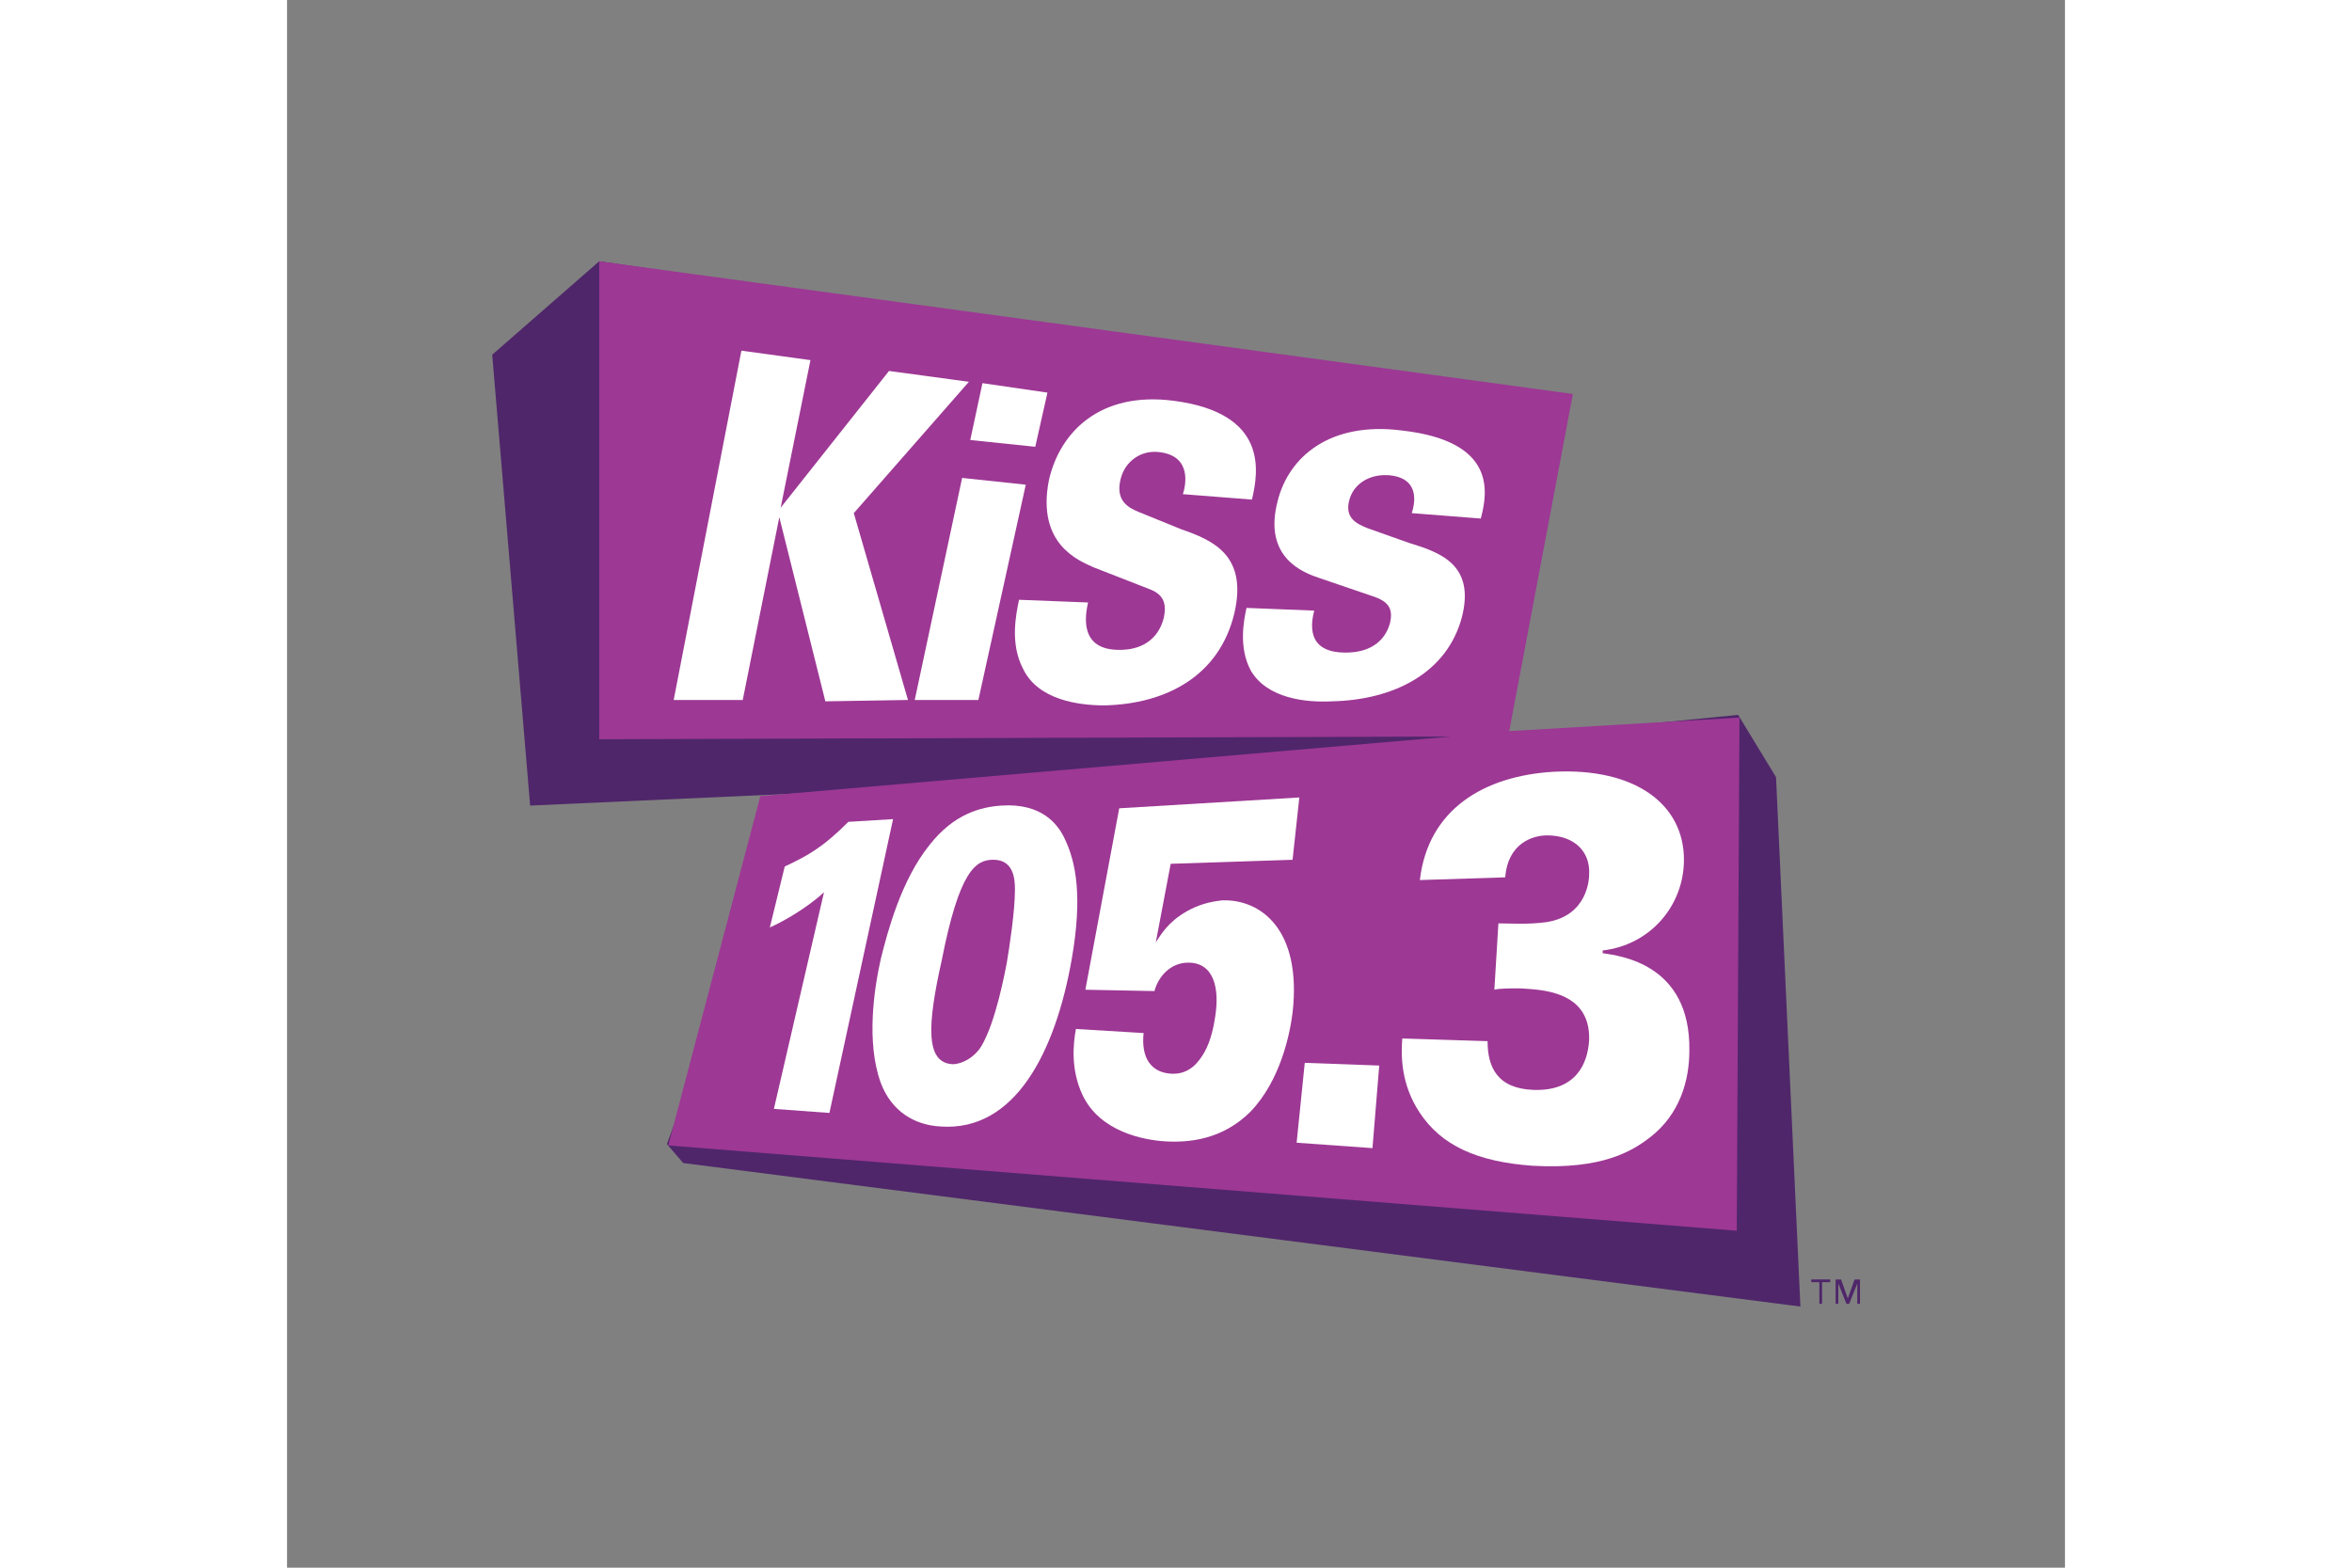 <svg xmlns="http://www.w3.org/2000/svg" height="800" width="1200" xml:space="preserve" y="0" x="0" id="Layer_1" version="1.1" viewBox="-45.505 -57.97 394.375 347.818"><rect x="-45.505" y="-57.97" width="394.375" height="347.818" fill="#808080" stroke="none"/><style id="style2426" type="text/css">.st0{fill:#4f266a}.st2{fill:#fff}</style><g transform="translate(-31.238 -10.212) scale(3.004)" id="Layer-2"><path id="path2428" d="M105.2 41.5l-2.8-4.6-18.2 1.8 5.3-24.9L18.3 3.4l-7.9 6.9 2.8 33.3 22.1-1-3.6 3.1-8.4 22.9 1.2 1.4L107 80.6z" class="st0"/><path id="path2430" d="M85.5 38.1l4.7-24.9-71.9-9.8v35.3l62.9-.2-51 4.4-6.8 25.8 78.9 6.3.2-37.9z" fill="#9d3894"/><path id="path2432" d="M41.1 35.8l-4-13.8 8.5-9.7-5.9-.8-8 10.1 2.2-10.9-5.1-.7-5 25.8h5.1l2.7-13.5L35 35.9z" class="st2"/><path id="path2434" d="M45.1 19.4l-3.5 16.4h4.7l3.5-15.9z" class="st2"/><path id="path2436" d="M51.4 13.1l-4.8-.7-.9 4.2 4.8.5z" class="st2"/><path id="path2438" d="M54.8 26l4.1 1.6c1.1.4 1.3 1.1 1.1 2.1-.6 2.4-2.8 2.4-3.3 2.4-3 0-2.5-2.6-2.3-3.5l-5.1-.2c-.2 1-.7 3.2.3 5.1 1.1 2.3 4.1 2.7 6 2.7 4.6-.1 8.5-2.2 9.6-6.8 1-4.3-1.6-5.4-3.9-6.2l-3.2-1.3c-.7-.3-1.7-.8-1.3-2.4.3-1.3 1.5-2.2 2.9-2 2.4.3 1.9 2.5 1.7 3.1l5.1.4c.5-2.1 1.2-6.4-5.8-7.3-5.4-.7-8.4 2.3-9.2 5.9-.9 4.7 2.2 5.9 3.3 6.4" class="st2"/><path id="path2440" d="M71.5 26.8l4.1 1.4c1.1.4 1.3 1 1.1 1.9-.6 2.2-2.8 2.2-3.3 2.2-3 0-2.5-2.3-2.3-3.1l-5-.2c-.2.9-.6 2.9.3 4.6 1.2 2.1 4.1 2.4 6 2.3 4.6-.1 8.5-2.1 9.6-6.2 1-3.9-1.6-4.8-3.9-5.5L75 23.1c-.7-.3-1.7-.7-1.3-2.1.3-1.1 1.4-1.9 2.9-1.8 2.4.2 1.9 2.2 1.7 2.8l5.1.4c.5-1.9 1.2-5.7-5.8-6.5-5.4-.7-8.4 2-9.2 5.2-1.1 4.2 1.9 5.3 3.1 5.7" class="st2"/><path id="path2442" d="M107.8 78.8h.6v1.6h.2v-1.6h.6v-.2h-1.4z" class="st0"/><path id="path2444" d="M111 78.6l-.5 1.4-.5-1.4h-.4v1.8h.2v-1.5l.6 1.5h.2l.6-1.5v1.5h.2v-1.8z" class="st0"/><path id="path2446" d="M34.9 50c-1.4 1.3-3.3 2.3-4 2.6l1.1-4.5c1.7-.8 2.8-1.4 4.7-3.3l3.3-.2-4.7 21.7-4.1-.3z" class="st2"/><path id="path2448" d="M44.4 62.7c.7 0 1.6-.5 2.1-1.3 1.1-1.8 1.8-5.7 1.9-6.2.2-1.2.6-3.8.6-5.4 0-.8-.1-2.2-1.6-2.2-1.3 0-2.5.8-3.8 7.4-1.1 4.9-1.2 7.6.8 7.7m-1.7-16.2c1.8-2.3 3.8-2.8 5.3-2.9 3-.2 4.2 1.4 4.7 2.5.8 1.7 1.3 4.2.5 8.8-1.2 6.9-4.2 12.8-9.7 12.4-1.9-.1-3.6-1.1-4.4-3.2-1.1-3-.5-7 0-9.2.5-2 1.5-5.8 3.6-8.4" class="st2"/><path id="path2450" d="M58.5 60.4c-.2 1.9.6 2.9 2 3 1.4.1 2.1-.9 2.5-1.6.5-.9.7-2 .8-2.7.3-2-.1-3.9-2-3.9-1.3 0-2.2 1-2.5 2.1l-5.1-.1 2.5-13.4L70 43l-.5 4.6-9 .3-1.1 5.8c.4-.6.9-1.5 2.3-2.3.9-.5 1.7-.7 2.6-.8 2.8-.1 5.9 2.1 5.2 8.3-.2 1.6-.9 5-3.1 7.3-2.1 2.1-4.6 2.3-6.3 2.2-1.6-.1-4.8-.7-6.1-3.4-.9-1.9-.7-3.8-.5-4.9z" class="st2"/><path id="path2452" d="M70.4 62.6l5.5.2-.5 6.1-5.6-.4z" class="st2"/><path id="path2454" d="M83.9 61c0 1.9.7 3.5 3.4 3.6 3.1.1 4-1.9 4.1-3.7.1-3.7-3.7-3.7-5.1-3.8-.8 0-1.5 0-1.9.1l.3-4.9c.9 0 2.2.1 3.6-.1 3-.5 3.1-3.2 3.1-3.5.1-1.8-1.2-2.9-3.1-2.9-1.1 0-2.9.6-3.1 3.1l-6.3.2c.6-5.2 4.7-7.7 9.9-8 6-.3 9.6 2.4 9.6 6.5 0 3.4-2.5 6.3-6 6.7v.2c1.3.2 6.5.8 6.4 7.2 0 2.2-.7 4.7-2.9 6.4-1.3 1-3.5 2.4-8.7 2.1-4.1-.3-6.7-1.5-8.3-3.9-1.4-2.1-1.4-4.2-1.3-5.5z" class="st2"/></g></svg>